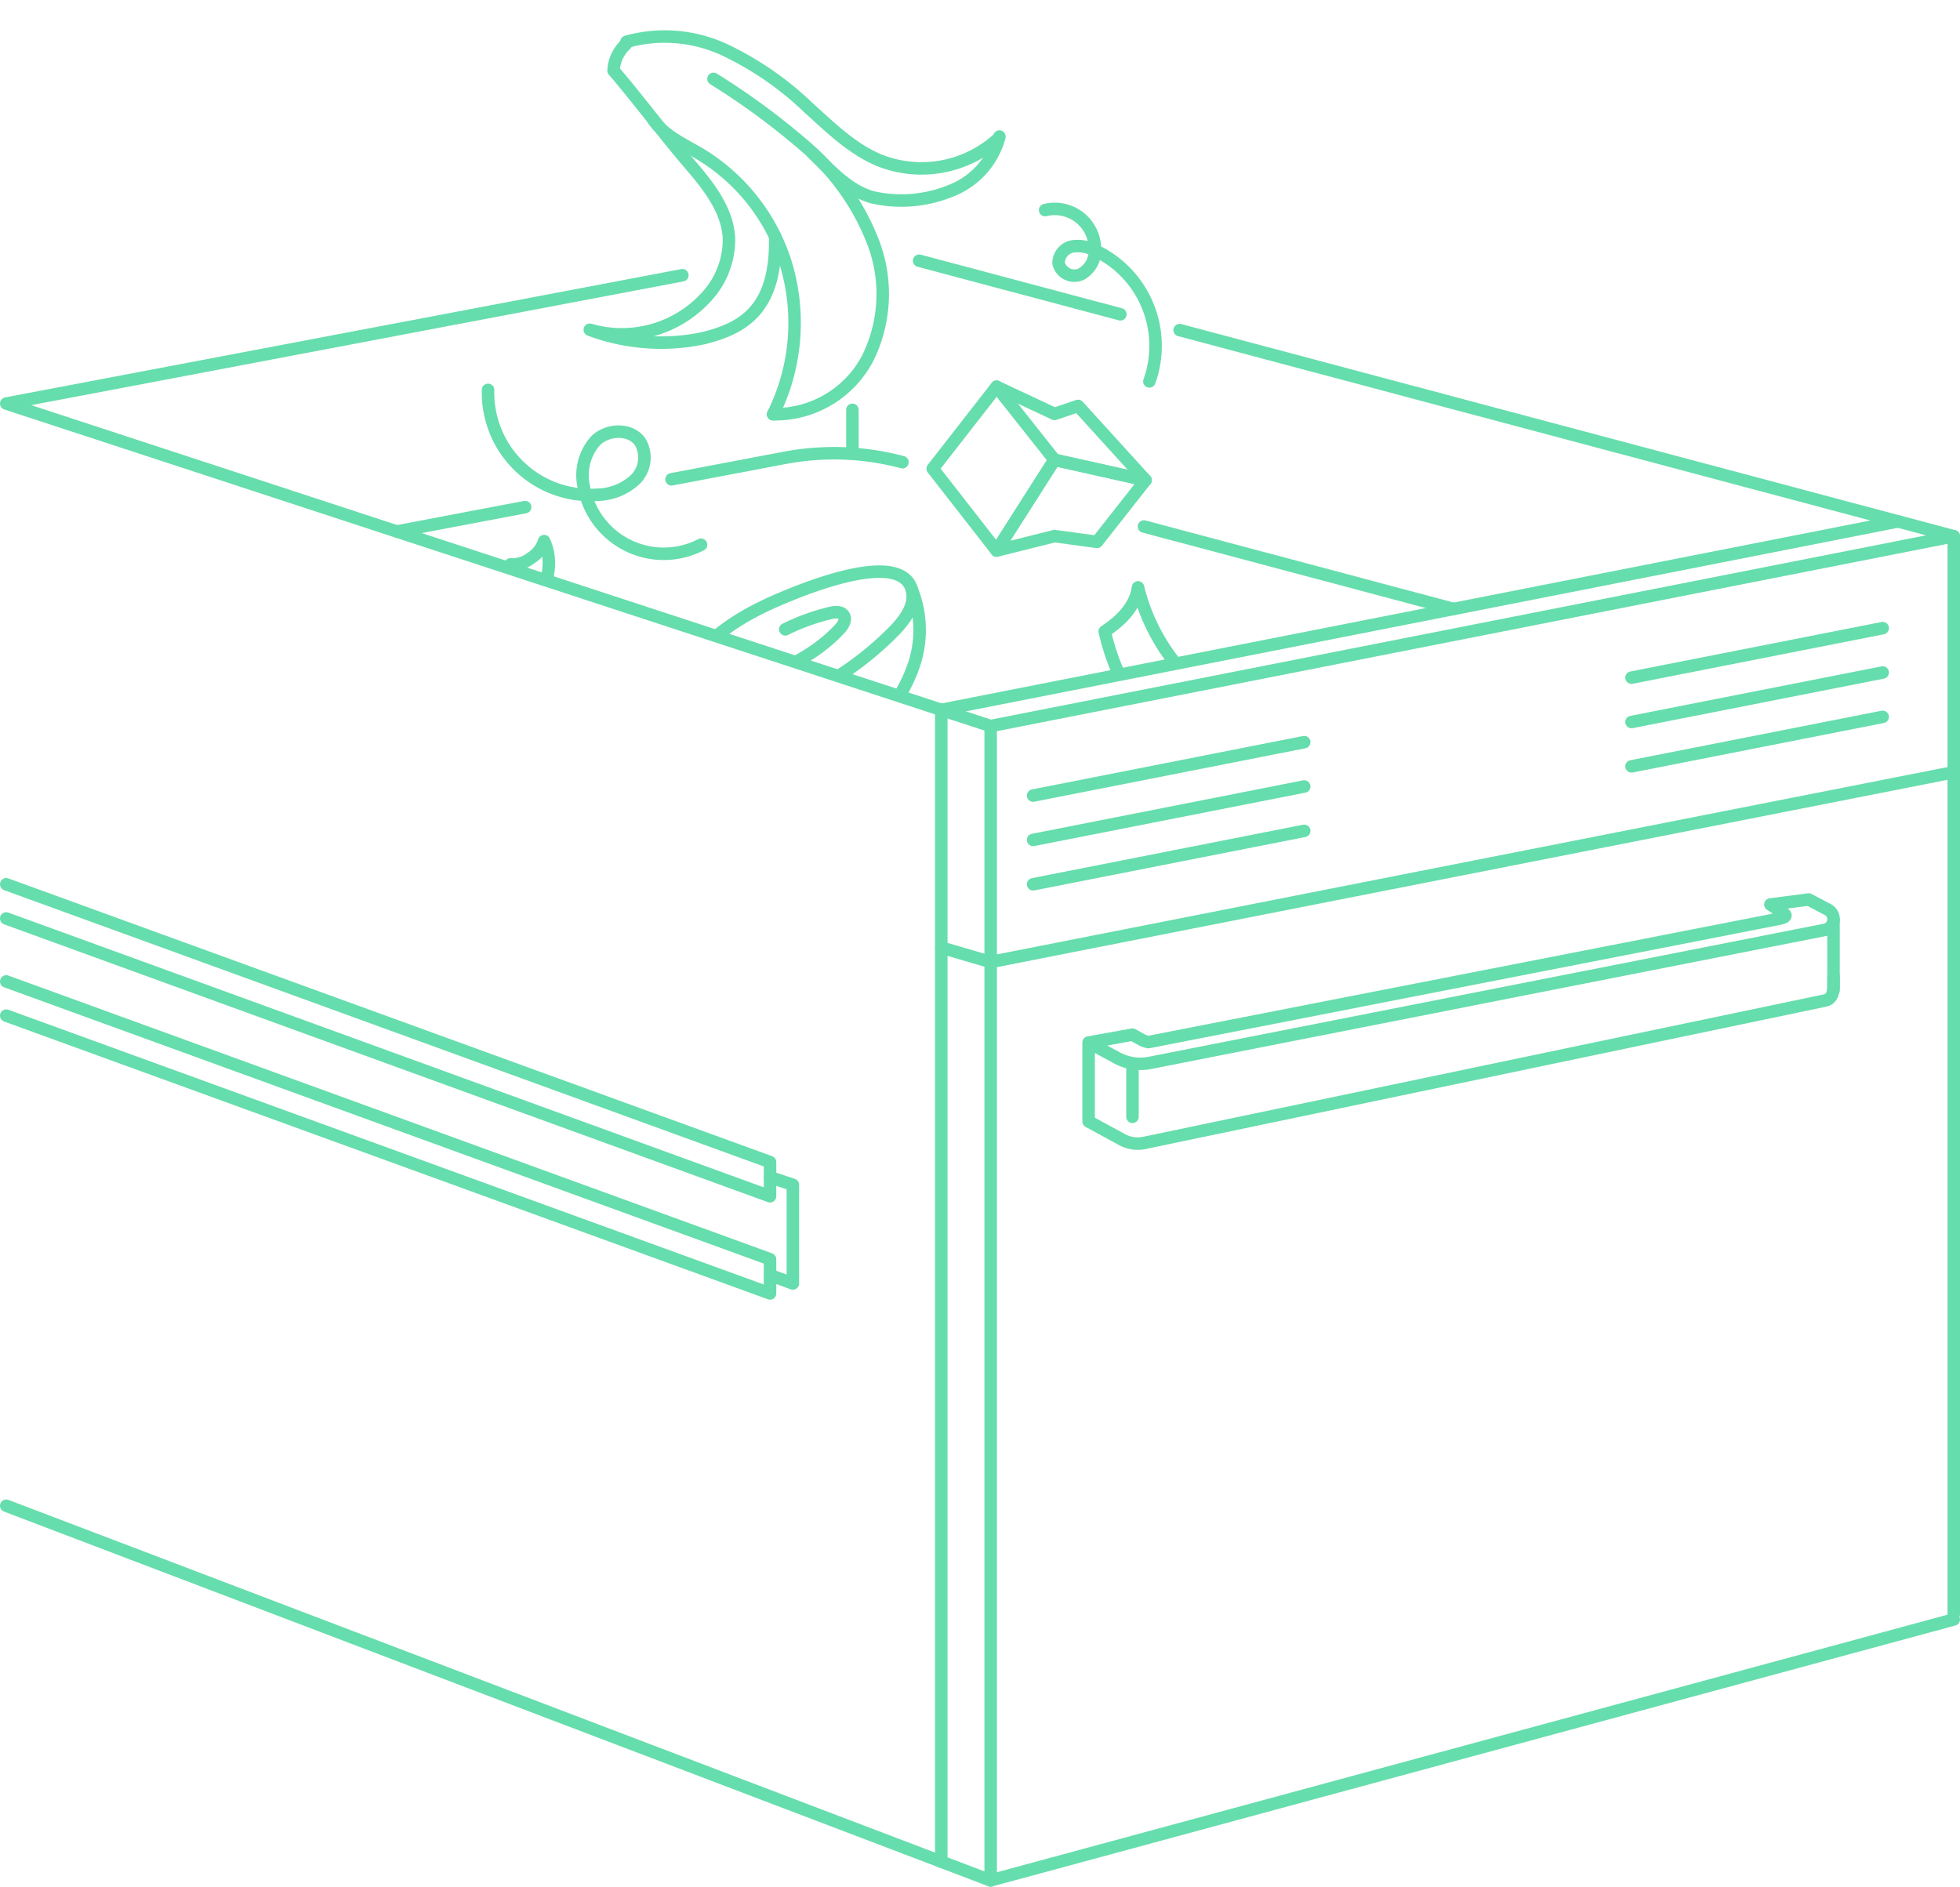 <svg xmlns="http://www.w3.org/2000/svg" xmlns:xlink="http://www.w3.org/1999/xlink" width="196.137" height="188.806" viewBox="0 0 196.137 188.806">
  <defs>
    <clipPath id="clip-path">
      <rect id="Rectangle_2345" data-name="Rectangle 2345" width="196.137" height="188.805" fill="none"/>
    </clipPath>
    <clipPath id="clip-path-6">
      <path id="Path_3295" data-name="Path 3295" d="M74.622,0l-15.6,2.785v17.3L42.91,41.454l1.506,13.275L94.195,71.037l41.511-8.176-15.6-17.5-.928-25.992Z" fill="none"/>
    </clipPath>
  </defs>
  <g id="ceres-cycle-step-1" transform="translate(0 0.001)">
    <g id="Group_3930" data-name="Group 3930">
      <g id="Group_3929" data-name="Group 3929" clip-path="url(#clip-path)">
        <line id="Line_589" data-name="Line 589" y1="107.89" transform="translate(195.512 53.663)" fill="none" stroke="#66ddac" stroke-linecap="round" stroke-linejoin="round" stroke-width="1.25"/>
        <path id="Path_3271" data-name="Path 3271" d="M.625,88.493l76.432,27.8v3.422L.625,91.915" fill="none" stroke="#66ddac" stroke-linecap="round" stroke-linejoin="round" stroke-width="1.25"/>
        <path id="Path_3272" data-name="Path 3272" d="M.625,98.215l76.432,27.8v3.422L.625,101.637" fill="none" stroke="#66ddac" stroke-linecap="round" stroke-linejoin="round" stroke-width="1.25"/>
      </g>
    </g>
    <path id="Path_3273" data-name="Path 3273" d="M77.057,117.807l2.285.758v9.878l-2.285-.84" fill="none" stroke="#66ddac" stroke-linecap="round" stroke-linejoin="round" stroke-width="1.25"/>
    <g id="Group_3932" data-name="Group 3932">
      <g id="Group_3931" data-name="Group 3931" clip-path="url(#clip-path)">
        <path id="Path_3274" data-name="Path 3274" d="M.625,150.685l98.512,37.5V72.656" fill="none" stroke="#66ddac" stroke-linecap="round" stroke-linejoin="round" stroke-width="1.25"/>
      </g>
    </g>
    <line id="Line_590" data-name="Line 590" y2="4.347" transform="translate(85.301 41.01)" fill="none" stroke="#66ddac" stroke-linecap="round" stroke-linejoin="round" stroke-width="1.25"/>
    <g id="Group_3934" data-name="Group 3934">
      <g id="Group_3933" data-name="Group 3933" clip-path="url(#clip-path)">
        <line id="Line_591" data-name="Line 591" x1="96.376" y2="26.113" transform="translate(99.136 162.067)" fill="none" stroke="#66ddac" stroke-linecap="round" stroke-linejoin="round" stroke-width="1.25"/>
        <path id="Path_3275" data-name="Path 3275" d="M118.047,33.033l77.465,20.63L99.136,72.656.625,40.383,68.286,27.542" fill="none" stroke="#66ddac" stroke-linecap="round" stroke-linejoin="round" stroke-width="1.25"/>
      </g>
    </g>
    <line id="Line_592" data-name="Line 592" x2="20.136" y2="5.362" transform="translate(91.977 26.09)" fill="none" stroke="#66ddac" stroke-linecap="round" stroke-linejoin="round" stroke-width="1.25"/>
    <g id="Group_3936" data-name="Group 3936">
      <g id="Group_3935" data-name="Group 3935" clip-path="url(#clip-path)">
        <path id="Path_3276" data-name="Path 3276" d="M195.512,77.279,99.136,96.273l-4.942-1.449" fill="none" stroke="#66ddac" stroke-linecap="round" stroke-linejoin="round" stroke-width="1.25"/>
      </g>
    </g>
    <line id="Line_593" data-name="Line 593" y1="4.953" x2="25.132" transform="translate(163.267 62.86)" fill="none" stroke="#66ddac" stroke-linecap="round" stroke-linejoin="round" stroke-width="1.25"/>
    <line id="Line_594" data-name="Line 594" y1="5.346" x2="27.128" transform="translate(103.385 74.269)" fill="none" stroke="#66ddac" stroke-linecap="round" stroke-linejoin="round" stroke-width="1.25"/>
    <line id="Line_595" data-name="Line 595" y1="5.296" transform="translate(113.328 106.467)" fill="none" stroke="#66ddac" stroke-linecap="round" stroke-linejoin="round" stroke-width="1.25"/>
    <line id="Line_596" data-name="Line 596" y1="4.953" x2="25.132" transform="translate(163.267 71.739)" fill="none" stroke="#66ddac" stroke-linecap="round" stroke-linejoin="round" stroke-width="1.25"/>
    <line id="Line_597" data-name="Line 597" y1="5.346" x2="27.128" transform="translate(103.385 83.147)" fill="none" stroke="#66ddac" stroke-linecap="round" stroke-linejoin="round" stroke-width="1.25"/>
    <line id="Line_598" data-name="Line 598" y1="4.953" x2="25.132" transform="translate(163.267 67.3)" fill="none" stroke="#66ddac" stroke-linecap="round" stroke-linejoin="round" stroke-width="1.25"/>
    <line id="Line_599" data-name="Line 599" y1="5.346" x2="27.128" transform="translate(103.385 78.708)" fill="none" stroke="#66ddac" stroke-linecap="round" stroke-linejoin="round" stroke-width="1.25"/>
    <line id="Line_600" data-name="Line 600" y2="7.07" transform="translate(183.48 92.038)" fill="none" stroke="#66ddac" stroke-linecap="round" stroke-linejoin="round" stroke-width="1.25"/>
    <g id="Group_3938" data-name="Group 3938">
      <g id="Group_3937" data-name="Group 3937" clip-path="url(#clip-path)">
        <path id="Path_3277" data-name="Path 3277" d="M108.94,104.331l4.387-.79.933.519a1.916,1.916,0,0,0,.68.223l63.124-12.345c.694-.144.7-.353.462-.511l-1.361-.911,3.827-.5,1.9,1a1.091,1.091,0,0,1-.284,2.042l-67.537,13.31a4.932,4.932,0,0,1-3.31-.507l-2.824-1.536v7.9l3.35,1.822a3.267,3.267,0,0,0,2.2.336l68.125-14.253c1.017-.2.869-1.4.869-2.437" fill="none" stroke="#66ddac" stroke-linecap="round" stroke-linejoin="round" stroke-width="1.25"/>
        <path id="Path_3278" data-name="Path 3278" d="M94.195,186.3V71.037l95.743-18.859" fill="none" stroke="#66ddac" stroke-linecap="round" stroke-linejoin="round" stroke-width="1.25"/>
        <line id="Line_601" data-name="Line 601" x2="30.982" y2="8.251" transform="translate(114.474 52.689)" fill="none" stroke="#66ddac" stroke-linecap="round" stroke-linejoin="round" stroke-width="1.25"/>
        <path id="Path_3279" data-name="Path 3279" d="M67.2,47.966,78.5,45.823a26.607,26.607,0,0,1,11.808.429" fill="none" stroke="#66ddac" stroke-linecap="round" stroke-linejoin="round" stroke-width="1.25"/>
        <line id="Line_602" data-name="Line 602" y1="2.439" x2="12.849" transform="translate(39.703 50.746)" fill="none" stroke="#66ddac" stroke-linecap="round" stroke-linejoin="round" stroke-width="1.25"/>
      </g>
    </g>
    <g id="Group_3940" data-name="Group 3940">
      <g id="Group_3939" data-name="Group 3939" clip-path="url(#clip-path-6)">
        <path id="Path_3280" data-name="Path 3280" d="M113.882,58.782a19.609,19.609,0,0,0,17.35,14.877,8.1,8.1,0,0,0-.682,7.11,22.657,22.657,0,0,1-20-17.584C112.176,62.112,113.607,60.714,113.882,58.782Z" fill="none" stroke="#66ddac" stroke-linecap="round" stroke-linejoin="round" stroke-width="1.25"/>
        <path id="Path_3281" data-name="Path 3281" d="M54.449,54.15c1.247,2.677-.131,5.912-2.184,8.034s-4.721,3.554-6.873,5.577S41.58,72.8,42.437,75.628a5.293,5.293,0,0,0-4.417-3.236,14.72,14.72,0,0,1,5.668-8c1.578-1.082,3.365-1.85,4.864-3.039s2.726-2.977,2.539-4.881a2.932,2.932,0,0,0,2.022-.614A3.084,3.084,0,0,0,54.449,54.15Z" fill="none" stroke="#66ddac" stroke-linecap="round" stroke-linejoin="round" stroke-width="1.25"/>
        <path id="Path_3282" data-name="Path 3282" d="M67.557,68.349c-.694,1.039-1.314,2.467-.549,3.454a3.079,3.079,0,0,0,2.793.729,31.878,31.878,0,0,0,19.686-9.407c1.1-1.128,2.184-2.631,1.751-4.144-1.146-4-10.588-.145-13.269,1C73.311,61.982,70.322,64.206,67.557,68.349Z" fill="none" stroke="#66ddac" stroke-linecap="round" stroke-linejoin="round" stroke-width="1.25"/>
        <path id="Path_3283" data-name="Path 3283" d="M67.008,71.8a11.057,11.057,0,0,0,9.848,5.586,15.211,15.211,0,0,0,10.735-4.736,15.536,15.536,0,0,0,3.938-6.335,10.908,10.908,0,0,0-.291-7.337" fill="none" stroke="#66ddac" stroke-linecap="round" stroke-linejoin="round" stroke-width="1.25"/>
        <path id="Path_3284" data-name="Path 3284" d="M78.583,62.979A21.246,21.246,0,0,1,83.1,61.344c.469-.112,1.068-.161,1.331.244.281.43-.064.987-.414,1.363-2.743,2.95-6.624,4.582-10.519,5.607" fill="none" stroke="#66ddac" stroke-linecap="round" stroke-linejoin="round" stroke-width="1.25"/>
        <path id="Path_3285" data-name="Path 3285" d="M93.336,46.9l6.393,8.2,5.793-9.084L99.729,38.7Z" fill="none" stroke="#66ddac" stroke-linecap="round" stroke-linejoin="round" stroke-width="1.25"/>
        <path id="Path_3286" data-name="Path 3286" d="M105.523,46.018l9.114,2.032-6.753-7.429-2.361.8L99.73,38.7" fill="none" stroke="#66ddac" stroke-linecap="round" stroke-linejoin="round" stroke-width="1.25"/>
        <path id="Path_3287" data-name="Path 3287" d="M114.637,48.05l-4.859,6.176-4.255-.574L99.73,55.1l5.793-9.085Z" fill="none" stroke="#66ddac" stroke-linecap="round" stroke-linejoin="round" stroke-width="1.25"/>
        <path id="Path_3288" data-name="Path 3288" d="M48.84,39.017A10.241,10.241,0,0,0,59.783,49.511a5.72,5.72,0,0,0,3.778-1.516,3.086,3.086,0,0,0,.48-3.805c-.983-1.354-3.224-1.264-4.426-.1a5.2,5.2,0,0,0-1.183,4.671A8.122,8.122,0,0,0,70.154,54.51" fill="none" stroke="#66ddac" stroke-linecap="round" stroke-linejoin="round" stroke-width="1.25"/>
        <path id="Path_3289" data-name="Path 3289" d="M115.02,38.167a10.553,10.553,0,0,0-5.295-13.036,3.8,3.8,0,0,0-2.347-.48,1.709,1.709,0,0,0-1.448,1.685,1.625,1.625,0,0,0,2.264,1.1,2.683,2.683,0,0,0,1.375-2.422,4.017,4.017,0,0,0-4.983-3.99" fill="none" stroke="#66ddac" stroke-linecap="round" stroke-linejoin="round" stroke-width="1.25"/>
        <path id="Path_3290" data-name="Path 3290" d="M62.635,4.427A3.809,3.809,0,0,0,61.4,7.067c2.592,3.022,4.923,6.208,7.516,9.23,1.888,2.2,3.872,4.628,4.031,7.524a8.435,8.435,0,0,1-2.274,5.9A11.43,11.43,0,0,1,59.022,33a20.406,20.406,0,0,0,11.388.838c3.81-.96,7.344-2.738,7.159-10.179" fill="none" stroke="#66ddac" stroke-linecap="round" stroke-linejoin="round" stroke-width="1.25"/>
        <path id="Path_3291" data-name="Path 3291" d="M81.353,15.357c1.862,1.806,3.517,3.666,5.9,4.373a13.059,13.059,0,0,0,8-.681,7.989,7.989,0,0,0,4.759-5.381" fill="none" stroke="#66ddac" stroke-linecap="round" stroke-linejoin="round" stroke-width="1.25"/>
        <path id="Path_3292" data-name="Path 3292" d="M99.786,13.973a11.4,11.4,0,0,1-11.71,2.1c-2.752-1.118-4.927-3.269-7.133-5.257A31.848,31.848,0,0,0,72.616,5.03a14.229,14.229,0,0,0-9.924-.848" fill="none" stroke="#66ddac" stroke-linecap="round" stroke-linejoin="round" stroke-width="1.25"/>
        <path id="Path_3293" data-name="Path 3293" d="M71.4,7.894a71.55,71.55,0,0,1,9.414,6.958,23.962,23.962,0,0,1,6.615,9.531,14.49,14.49,0,0,1-.556,11.381,10.462,10.462,0,0,1-9.515,5.691" fill="none" stroke="#66ddac" stroke-linecap="round" stroke-linejoin="round" stroke-width="1.25"/>
        <path id="Path_3294" data-name="Path 3294" d="M65.359,11.955c1.1,1.629,3.014,2.45,4.7,3.457a19.564,19.564,0,0,1,8.707,11.4,20.536,20.536,0,0,1-1.4,14.641" fill="none" stroke="#66ddac" stroke-linecap="round" stroke-linejoin="round" stroke-width="1.25"/>
      </g>
    </g>
  </g>
</svg>
